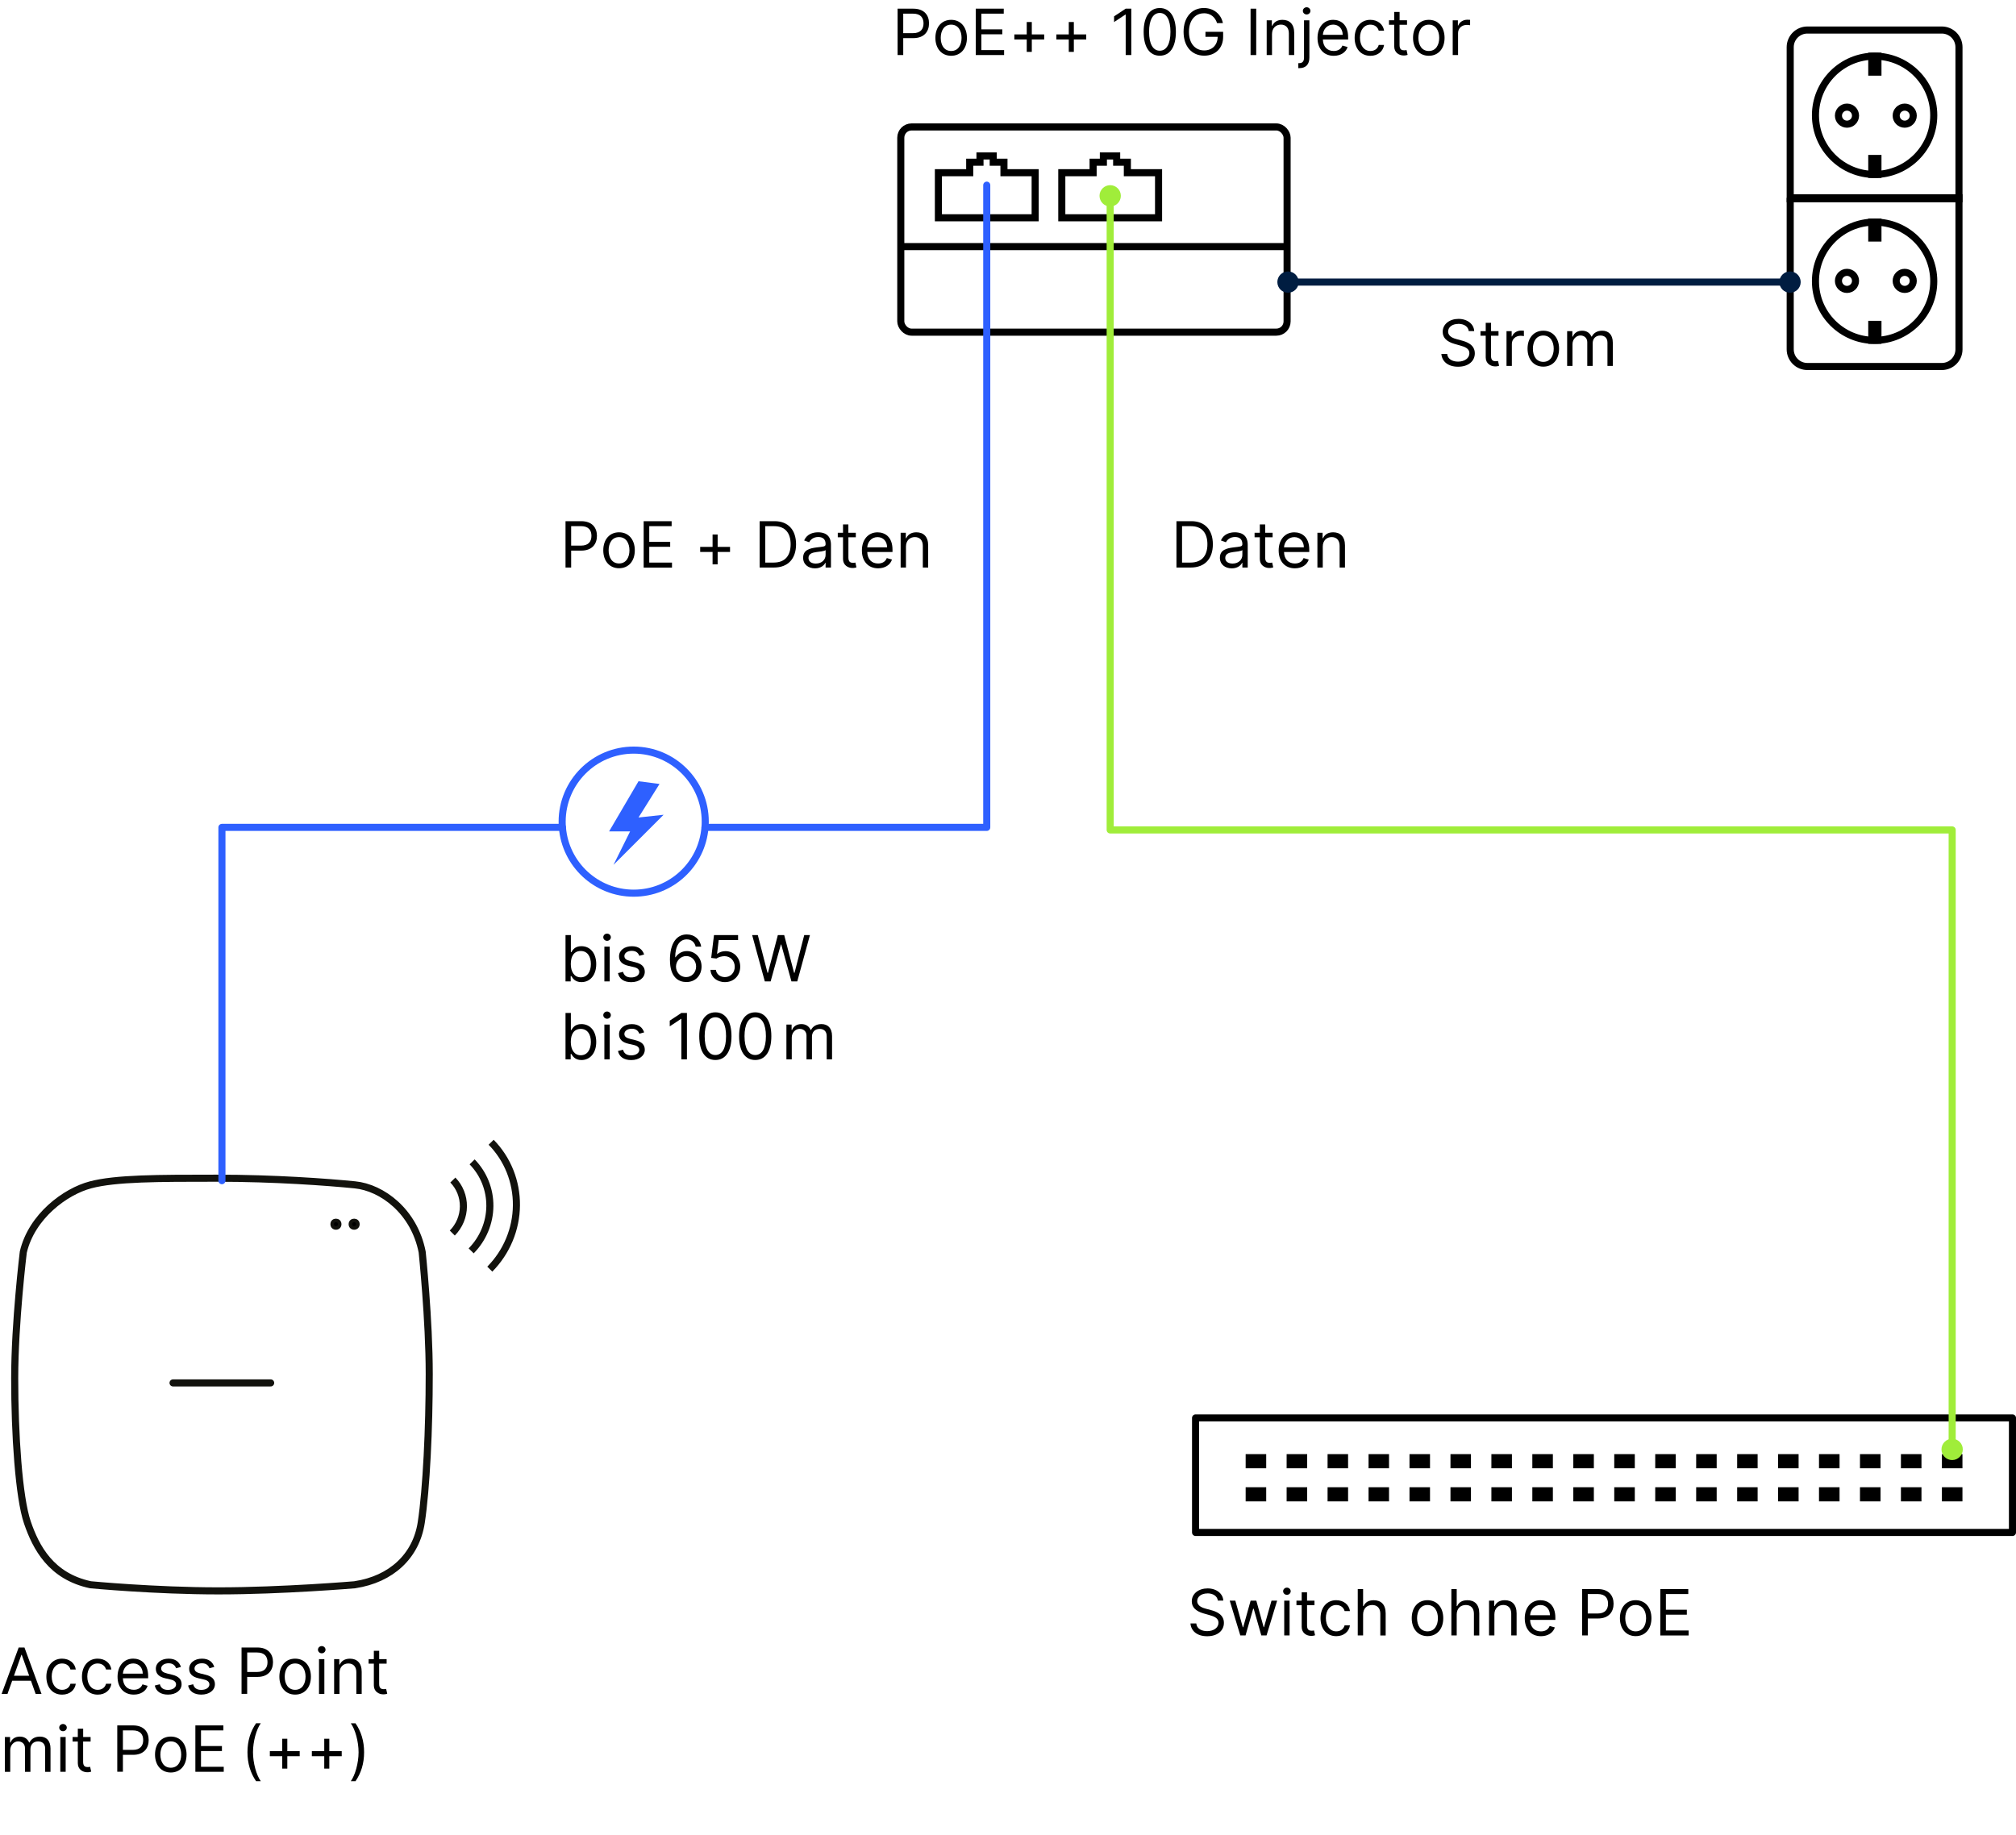 <?xml version="1.0" encoding="UTF-8"?>
<svg xmlns="http://www.w3.org/2000/svg" width="569.2" height="518.29" viewBox="0 0 569.2 518.29">
  <defs>
    <style>
      .f, .g, .h, .i, .j, .k, .l, .m, .n, .o, .p {
        fill: none;
      }

      .q {
        fill: #a0ed3a;
      }

      .g {
        stroke: #001d41;
      }

      .g, .h, .i, .j, .k, .l, .m, .n, .p {
        stroke-width: 2px;
      }

      .g, .i, .j, .k, .l, .n, .o {
        stroke-linejoin: round;
      }

      .g, .i, .k, .l, .n {
        stroke-linecap: round;
      }

      .r, .h, .k {
        stroke: #12120d;
      }

      .r, .h, .m, .p {
        stroke-miterlimit: 10;
      }

      .i, .j, .m, .o {
        stroke: #000;
      }

      .s {
        fill: #2e60ff;
      }

      .l {
        stroke: #2e60ff;
      }

      .t {
        fill: #001d41;
      }

      .n {
        stroke: #a0ed3a;
      }

      .o {
        stroke-linecap: square;
        stroke-width: 4px;
      }

      .p {
        stroke: #2e60ff;
      }
    </style>
  </defs>
  <g id="a" data-name="Icons">
    <g id="b" data-name="Switches-5">
      <rect class="i" x="337.56" y="400.42" width="230.64" height="32.34"></rect>
      <g>
        <line class="o" x1="355.5" y1="412.64" x2="353.7" y2="412.64"></line>
        <line class="o" x1="355.5" y1="421.99" x2="353.7" y2="421.99"></line>
        <line class="o" x1="367.07" y1="412.64" x2="365.27" y2="412.64"></line>
        <line class="o" x1="367.07" y1="421.99" x2="365.27" y2="421.99"></line>
        <line class="o" x1="378.62" y1="412.64" x2="376.83" y2="412.64"></line>
        <line class="o" x1="378.62" y1="421.99" x2="376.83" y2="421.99"></line>
        <line class="o" x1="390.18" y1="412.64" x2="388.4" y2="412.64"></line>
        <line class="o" x1="390.18" y1="421.99" x2="388.4" y2="421.99"></line>
        <line class="o" x1="401.75" y1="412.64" x2="399.96" y2="412.64"></line>
        <line class="o" x1="401.75" y1="421.99" x2="399.96" y2="421.99"></line>
        <line class="o" x1="413.31" y1="412.64" x2="411.53" y2="412.64"></line>
        <line class="o" x1="413.31" y1="421.99" x2="411.53" y2="421.99"></line>
        <line class="o" x1="424.88" y1="412.64" x2="423.08" y2="412.64"></line>
        <line class="o" x1="424.88" y1="421.99" x2="423.08" y2="421.99"></line>
        <line class="o" x1="436.44" y1="412.64" x2="434.64" y2="412.64"></line>
        <line class="o" x1="436.44" y1="421.99" x2="434.64" y2="421.99"></line>
        <line class="o" x1="448.01" y1="412.64" x2="446.21" y2="412.64"></line>
        <line class="o" x1="448.01" y1="421.99" x2="446.21" y2="421.99"></line>
        <line class="o" x1="459.57" y1="412.64" x2="457.77" y2="412.64"></line>
        <line class="o" x1="459.57" y1="421.99" x2="457.77" y2="421.99"></line>
        <line class="o" x1="471.12" y1="412.64" x2="469.34" y2="412.64"></line>
        <line class="o" x1="471.12" y1="421.99" x2="469.34" y2="421.99"></line>
        <line class="o" x1="482.69" y1="412.64" x2="480.9" y2="412.64"></line>
        <line class="o" x1="482.69" y1="421.99" x2="480.9" y2="421.99"></line>
        <line class="o" x1="494.25" y1="412.64" x2="492.47" y2="412.64"></line>
        <line class="o" x1="494.25" y1="421.99" x2="492.47" y2="421.99"></line>
        <line class="o" x1="505.82" y1="412.64" x2="504.03" y2="412.64"></line>
        <line class="o" x1="505.82" y1="421.99" x2="504.03" y2="421.99"></line>
        <line class="o" x1="517.38" y1="412.64" x2="515.58" y2="412.64"></line>
        <line class="o" x1="517.38" y1="421.99" x2="515.58" y2="421.99"></line>
        <line class="o" x1="528.95" y1="412.64" x2="527.15" y2="412.64"></line>
        <line class="o" x1="528.95" y1="421.99" x2="527.15" y2="421.99"></line>
        <line class="o" x1="540.51" y1="412.64" x2="538.71" y2="412.64"></line>
        <line class="o" x1="540.51" y1="421.99" x2="538.71" y2="421.99"></line>
        <line class="o" x1="552.08" y1="412.64" x2="550.28" y2="412.64"></line>
        <line class="o" x1="552.08" y1="421.99" x2="550.28" y2="421.99"></line>
      </g>
    </g>
    <g>
      <path class="k" d="M100.22,447.53s-20.47,1.73-38.54,1.73-36.12-1.73-36.12-1.73c-11.13-2.37-15.39-10.48-17.82-17.57-2.43-7.09-3.59-24.92-3.59-40.72s2.43-35.66,2.43-35.66c2.38-10.13,11.88-17.11,18.98-18.98,7.1-1.88,19.01-1.88,35.54-1.88s31.51,1.12,39.12,1.88c7.61.75,16.72,7.44,18.98,18.98,0,0,1.99,19.04,1.99,34.44s-.8,32.41-2.25,41.93-8.49,16.01-18.72,17.57Z"></path>
      <g>
        <path class="h" d="M138.29,358.4c4.76-4.82,7.46-11.29,7.52-18.01.06-6.69-2.5-13.09-7.14-17.82"></path>
        <path class="h" d="M133.03,353.24c3.34-3.38,5.23-7.92,5.28-12.63.04-4.69-1.76-9.18-5.01-12.5"></path>
        <path class="h" d="M127.7,348.21c1.99-2.01,3.12-4.72,3.14-7.52s-1.05-5.47-2.98-7.45"></path>
      </g>
      <line class="k" x1="48.86" y1="390.53" x2="76.42" y2="390.53"></line>
      <circle class="r" cx="94.85" cy="345.71" r="1.06"></circle>
      <circle class="r" cx="99.99" cy="345.71" r="1.06"></circle>
    </g>
    <g>
      <rect class="m" x="528.48" y="15.87" width="1.74" height="4.5"></rect>
      <rect class="m" x="528.48" y="44.75" width="1.74" height="4.5"></rect>
      <rect class="m" x="528.48" y="91.6" width="1.74" height="4.5"></rect>
      <rect class="m" x="528.48" y="62.72" width="1.74" height="4.5"></rect>
      <path class="m" d="M510.3,8.48h37.95c2.68,0,4.85,2.17,4.85,4.85v42.8h-47.65V13.33c0-2.68,2.17-4.85,4.85-4.85Z"></path>
      <circle class="m" cx="521.48" cy="32.66" r="2.41"></circle>
      <circle class="m" cx="537.78" cy="32.66" r="2.41"></circle>
      <circle class="m" cx="529.28" cy="32.56" r="16.7"></circle>
      <path class="m" d="M505.45,55.85h47.65v42.8c0,2.68-2.17,4.85-4.85,4.85h-37.95c-2.68,0-4.85-2.17-4.85-4.85v-42.8h0Z"></path>
      <circle class="m" cx="521.48" cy="79.32" r="2.41"></circle>
      <circle class="m" cx="537.78" cy="79.32" r="2.41"></circle>
      <circle class="m" cx="529.28" cy="79.42" r="16.7"></circle>
    </g>
    <g>
      <rect class="j" x="254.33" y="35.85" width="109.07" height="57.95" rx="3.04" ry="3.04"></rect>
      <line class="j" x1="254.33" y1="69.64" x2="363.39" y2="69.64"></line>
      <polygon class="m" points="280.43 44.04 276.69 44.04 276.69 45.81 273.79 45.81 273.79 48.77 264.95 48.77 264.95 61.5 292.27 61.5 292.27 48.77 283.46 48.77 283.46 45.81 280.43 45.81 280.43 44.04"></polygon>
      <polygon class="m" points="315.28 44.04 311.53 44.04 311.53 45.81 308.63 45.81 308.63 48.77 299.79 48.77 299.79 61.5 327.11 61.5 327.11 48.77 318.3 48.77 318.3 45.81 315.28 45.81 315.28 44.04"></polygon>
    </g>
    <g id="c" data-name="ad">
      <path class="s" d="M173.2,244.26l4.7-9.47h-5.93l8.31-14.17,5.93.77-5.93,9.47,7.08-.77-14.17,14.17Z"></path>
    </g>
  </g>
  <g id="d" data-name="Linien">
    <g>
      <polyline class="n" points="551.18 409.46 551.18 234.37 313.45 234.37 313.45 55.15"></polyline>
      <path class="q" d="M554.18,409.31c0,1.66-1.35,3.01-3.01,3.01s-3.01-1.35-3.01-3.01,1.35-3.01,3.01-3.01,3.01,1.35,3.01,3.01Z"></path>
      <path class="q" d="M316.46,55.3c0-1.66-1.35-3.01-3.01-3.01s-3.01,1.35-3.01,3.01,1.35,3.01,3.01,3.01,3.01-1.35,3.01-3.01Z"></path>
    </g>
    <g>
      <line class="g" x1="505.55" y1="79.66" x2="363.51" y2="79.66"></line>
      <circle class="t" cx="505.4" cy="79.66" r="3.01"></circle>
      <circle class="t" cx="363.66" cy="79.66" r="3.01"></circle>
    </g>
    <g>
      <path class="p" d="M199.05,233.65c-.82,10.4-9.52,18.58-20.13,18.58s-19.31-8.18-20.13-18.58c-.05-.53-.07-1.07-.07-1.62,0-11.15,9.05-20.2,20.2-20.2s20.2,9.05,20.2,20.2c0,.55-.02,1.09-.07,1.62Z"></path>
      <polyline class="l" points="199.05 233.65 278.6 233.65 278.6 52.29"></polyline>
      <polyline class="l" points="158.79 233.65 62.66 233.65 62.66 333.42"></polyline>
    </g>
  </g>
  <g id="e" data-name="Text DE">
    <g>
      <rect class="f" x="251.85" y="2.46" width="207.77" height="53.03"></rect>
      <path d="M253.43,2.45h4.42c3.08,0,4.45,1.83,4.45,4.14s-1.37,4.17-4.42,4.17h-2.86v4.78h-1.59V2.45ZM257.83,9.36c2.1,0,2.92-1.19,2.92-2.76s-.81-2.74-2.94-2.74h-2.79v5.5h2.81Z"></path>
      <path d="M264.1,10.69c0-3.07,1.79-5.09,4.45-5.09s4.45,2.02,4.45,5.09-1.79,5.06-4.45,5.06-4.45-2.02-4.45-5.06ZM271.49,10.69c0-1.97-.92-3.73-2.94-3.73s-2.94,1.76-2.94,3.73.92,3.71,2.94,3.71,2.94-1.74,2.94-3.71Z"></path>
      <path d="M275.5,2.45h7.9v1.41h-6.32v4.42h5.91v1.41h-5.91v4.45h6.42v1.41h-8V2.45Z"></path>
      <path d="M289.89,11.15h-3.5v-1.43h3.5v-3.5h1.43v3.5h3.5v1.43h-3.5v3.5h-1.43v-3.5Z"></path>
      <path d="M301.76,11.15h-3.5v-1.43h3.5v-3.5h1.43v3.5h3.5v1.43h-3.5v3.5h-1.43v-3.5Z"></path>
      <path d="M319.42,15.55h-1.59V4.11h-.08l-3.2,2.12v-1.61l3.27-2.17h1.59v13.09Z"></path>
      <path d="M322.9,9c0-4.25,1.69-6.73,4.55-6.73s4.55,2.48,4.55,6.73-1.66,6.73-4.55,6.73-4.55-2.45-4.55-6.73ZM330.47,9c0-3.4-1.12-5.34-3.02-5.34s-3.02,1.94-3.02,5.34,1.11,5.32,3.02,5.32,3.02-1.91,3.02-5.32Z"></path>
      <path d="M339.88,3.76c-2.33,0-4.19,1.84-4.19,5.24s1.87,5.24,4.3,5.24c2.22,0,3.77-1.48,3.81-3.84h-3.45v-1.41h4.99v1.41c0,3.24-2.22,5.32-5.34,5.32-3.48,0-5.83-2.58-5.83-6.73s2.37-6.73,5.73-6.73c2.76,0,4.88,1.74,5.37,4.27h-1.64c-.56-1.72-1.84-2.79-3.73-2.79Z"></path>
      <path d="M354.68,15.55h-1.59V2.45h1.59v13.09Z"></path>
      <path d="M359.15,15.55h-1.51V5.73h1.46v1.53h.13c.46-1,1.38-1.66,2.86-1.66,1.99,0,3.32,1.2,3.32,3.71v6.24h-1.51v-6.14c0-1.54-.85-2.46-2.25-2.46s-2.51.97-2.51,2.69v5.91Z"></path>
      <path d="M369.69,5.73v10.54c0,1.82-.92,2.97-2.81,2.97h-.31v-1.41h.28c.92,0,1.33-.56,1.33-1.56V5.73h1.51ZM367.85,3.07c0-.56.49-1.02,1.07-1.02s1.07.46,1.07,1.02-.49,1.02-1.07,1.02-1.07-.46-1.07-1.02Z"></path>
      <path d="M371.99,10.71c0-3.02,1.76-5.11,4.42-5.11,2.04,0,4.22,1.25,4.22,4.91v.64h-7.13c.07,2.1,1.29,3.25,3.06,3.25,1.18,0,2.07-.51,2.46-1.53l1.46.41c-.46,1.48-1.92,2.48-3.91,2.48-2.84,0-4.58-2.02-4.58-5.04ZM379.1,9.84c0-1.66-1.05-2.89-2.69-2.89-1.73,0-2.81,1.36-2.91,2.89h5.59Z"></path>
      <path d="M382.47,10.69c0-2.99,1.76-5.09,4.42-5.09,2.07,0,3.63,1.23,3.89,3.07h-1.51c-.23-.9-1.02-1.71-2.35-1.71-1.76,0-2.94,1.46-2.94,3.68s1.15,3.76,2.94,3.76c1.18,0,2.07-.64,2.35-1.71h1.51c-.26,1.74-1.69,3.07-3.86,3.07-2.76,0-4.45-2.12-4.45-5.06Z"></path>
      <path d="M397.25,7h-2.1v5.73c0,1.28.64,1.48,1.3,1.48.33,0,.54-.05.67-.08l.31,1.36c-.2.08-.56.18-1.12.18-1.28,0-2.66-.82-2.66-2.53v-6.14h-1.48v-1.28h1.48v-2.35h1.51v2.35h2.1v1.28Z"></path>
      <path d="M398.96,10.69c0-3.07,1.79-5.09,4.45-5.09s4.45,2.02,4.45,5.09-1.79,5.06-4.45,5.06-4.45-2.02-4.45-5.06ZM406.35,10.69c0-1.97-.92-3.73-2.94-3.73s-2.94,1.76-2.94,3.73.92,3.71,2.94,3.71,2.94-1.74,2.94-3.71Z"></path>
      <path d="M410.16,5.73h1.46v1.48h.1c.36-.97,1.38-1.64,2.56-1.64.22,0,.62.01.79.03v1.53c-.1-.03-.52-.1-.92-.1-1.43,0-2.48.97-2.48,2.3v6.21h-1.51V5.73Z"></path>
    </g>
    <g>
      <rect class="f" x="405.95" y="90.25" width="113.65" height="36.27"></rect>
      <path d="M411.75,91.47c-1.74,0-2.89.92-2.89,2.17,0,1.41,1.56,1.92,2.53,2.17l1.33.36c1.36.36,3.68,1.15,3.68,3.61,0,2.12-1.71,3.78-4.73,3.78-2.81,0-4.55-1.46-4.71-3.61h1.64c.13,1.48,1.51,2.17,3.07,2.17,1.82,0,3.2-.95,3.2-2.38,0-1.3-1.23-1.79-2.61-2.17l-1.61-.46c-2.05-.59-3.32-1.64-3.32-3.4,0-2.2,1.97-3.66,4.47-3.66s4.35,1.48,4.42,3.45h-1.53c-.15-1.29-1.36-2.05-2.94-2.05Z"></path>
      <path d="M423.08,94.8h-2.1v5.73c0,1.28.64,1.48,1.3,1.48.33,0,.54-.05.67-.08l.31,1.36c-.2.08-.56.18-1.12.18-1.28,0-2.66-.82-2.66-2.53v-6.14h-1.48v-1.28h1.48v-2.35h1.51v2.35h2.1v1.28Z"></path>
      <path d="M425.35,93.52h1.46v1.48h.1c.36-.97,1.38-1.64,2.56-1.64.22,0,.62.01.79.03v1.53c-.1-.03-.52-.1-.92-.1-1.43,0-2.48.97-2.48,2.3v6.21h-1.51v-9.82Z"></path>
      <path d="M431.29,98.48c0-3.07,1.79-5.09,4.45-5.09s4.45,2.02,4.45,5.09-1.79,5.06-4.45,5.06-4.45-2.02-4.45-5.06ZM438.68,98.48c0-1.97-.92-3.73-2.94-3.73s-2.94,1.76-2.94,3.73.92,3.71,2.94,3.71,2.94-1.74,2.94-3.71Z"></path>
      <path d="M442.48,93.52h1.46v1.53h.13c.41-1.05,1.36-1.66,2.63-1.66s2.15.61,2.63,1.66h.1c.5-1.02,1.53-1.66,2.94-1.66,1.75,0,2.99,1.07,2.99,3.38v6.57h-1.51v-6.57c0-1.45-.92-2.02-2-2.02-1.38,0-2.17.93-2.17,2.2v6.39h-1.53v-6.73c0-1.12-.8-1.87-1.94-1.87s-2.23,1.02-2.23,2.46v6.14h-1.51v-9.82Z"></path>
    </g>
    <g>
      <rect class="f" x="330.57" y="147.18" width="113.65" height="36.27"></rect>
      <path d="M332.16,160.27v-13.09h4.22c3.81,0,6.06,2.46,6.06,6.52s-2.25,6.57-6.24,6.57h-4.04ZM336.09,158.87c3.25,0,4.81-1.97,4.81-5.17s-1.56-5.11-4.63-5.11h-2.53v10.28h2.35Z"></path>
      <path d="M344.43,157.48c0-2.25,1.99-2.65,3.81-2.89,1.79-.23,2.53-.17,2.53-.9v-.05c0-1.26-.68-1.99-2.07-1.99s-2.23.77-2.56,1.48l-1.43-.51c.77-1.79,2.46-2.3,3.94-2.3,1.25,0,3.63.36,3.63,3.48v6.47h-1.51v-1.33h-.08c-.31.64-1.2,1.56-2.92,1.56-1.87,0-3.35-1.1-3.35-3.02ZM350.77,156.72v-1.38c-.26.31-1.97.49-2.61.56-1.18.15-2.22.51-2.22,1.66,0,1.05.87,1.59,2.07,1.59,1.79,0,2.76-1.2,2.76-2.43Z"></path>
      <path d="M359.31,151.73h-2.1v5.73c0,1.28.64,1.48,1.3,1.48.33,0,.54-.05.67-.08l.31,1.36c-.21.08-.56.18-1.13.18-1.28,0-2.66-.82-2.66-2.53v-6.14h-1.48v-1.28h1.48v-2.35h1.51v2.35h2.1v1.28Z"></path>
      <path d="M361.02,155.44c0-3.02,1.77-5.11,4.42-5.11,2.05,0,4.22,1.25,4.22,4.91v.64h-7.13c.07,2.1,1.29,3.25,3.06,3.25,1.18,0,2.07-.51,2.46-1.53l1.46.41c-.46,1.48-1.92,2.48-3.91,2.48-2.84,0-4.58-2.02-4.58-5.04ZM368.13,154.57c0-1.66-1.05-2.89-2.69-2.89-1.73,0-2.81,1.36-2.91,2.89h5.59Z"></path>
      <path d="M373.47,160.27h-1.51v-9.82h1.46v1.53h.13c.46-1,1.38-1.66,2.86-1.66,1.99,0,3.33,1.2,3.33,3.71v6.24h-1.51v-6.14c0-1.54-.85-2.46-2.25-2.46s-2.51.97-2.51,2.69v5.91Z"></path>
    </g>
    <g>
      <rect class="f" x="158.08" y="147.18" width="113.65" height="36.27"></rect>
      <path d="M159.67,147.18h4.42c3.08,0,4.45,1.83,4.45,4.14s-1.37,4.17-4.42,4.17h-2.86v4.78h-1.59v-13.09ZM164.07,154.08c2.1,0,2.92-1.19,2.92-2.76s-.81-2.74-2.94-2.74h-2.79v5.5h2.81Z"></path>
      <path d="M170.33,155.41c0-3.07,1.79-5.09,4.45-5.09s4.45,2.02,4.45,5.09-1.79,5.06-4.45,5.06-4.45-2.02-4.45-5.06ZM177.72,155.41c0-1.97-.92-3.73-2.94-3.73s-2.94,1.76-2.94,3.73.92,3.71,2.94,3.71,2.94-1.74,2.94-3.71Z"></path>
      <path d="M181.73,147.18h7.9v1.41h-6.32v4.42h5.91v1.41h-5.91v4.45h6.42v1.41h-8v-13.09Z"></path>
      <path d="M201.19,155.87h-3.5v-1.43h3.5v-3.5h1.43v3.5h3.5v1.43h-3.5v3.5h-1.43v-3.5Z"></path>
      <path d="M214.48,160.27v-13.09h4.22c3.81,0,6.06,2.46,6.06,6.52s-2.25,6.57-6.24,6.57h-4.04ZM218.42,158.87c3.25,0,4.81-1.97,4.81-5.17s-1.56-5.11-4.63-5.11h-2.53v10.28h2.35Z"></path>
      <path d="M226.76,157.48c0-2.25,1.99-2.65,3.81-2.89,1.79-.23,2.53-.17,2.53-.9v-.05c0-1.26-.68-1.99-2.07-1.99s-2.22.77-2.56,1.48l-1.43-.51c.77-1.79,2.46-2.3,3.94-2.3,1.25,0,3.63.36,3.63,3.48v6.47h-1.51v-1.33h-.08c-.31.64-1.2,1.56-2.92,1.56-1.87,0-3.35-1.1-3.35-3.02ZM233.1,156.72v-1.38c-.26.31-1.97.49-2.61.56-1.18.15-2.22.51-2.22,1.66,0,1.05.87,1.59,2.07,1.59,1.79,0,2.76-1.2,2.76-2.43Z"></path>
      <path d="M241.64,151.73h-2.1v5.73c0,1.28.64,1.48,1.3,1.48.33,0,.54-.05.66-.08l.31,1.36c-.21.08-.56.18-1.13.18-1.28,0-2.66-.82-2.66-2.53v-6.14h-1.48v-1.28h1.48v-2.35h1.51v2.35h2.1v1.28Z"></path>
      <path d="M243.35,155.44c0-3.02,1.76-5.11,4.42-5.11,2.05,0,4.22,1.25,4.22,4.91v.64h-7.13c.07,2.1,1.29,3.25,3.06,3.25,1.18,0,2.07-.51,2.46-1.53l1.46.41c-.46,1.48-1.92,2.48-3.91,2.48-2.84,0-4.58-2.02-4.58-5.04ZM250.46,154.57c0-1.66-1.05-2.89-2.69-2.89-1.73,0-2.81,1.36-2.91,2.89h5.59Z"></path>
      <path d="M255.8,160.27h-1.51v-9.82h1.46v1.53h.13c.46-1,1.38-1.66,2.86-1.66,1.99,0,3.32,1.2,3.32,3.71v6.24h-1.51v-6.14c0-1.54-.85-2.46-2.25-2.46s-2.51.97-2.51,2.69v5.91Z"></path>
    </g>
    <g>
      <rect class="f" x="158.08" y="264.06" width="113.65" height="36.27"></rect>
      <path d="M159.67,264.06h1.51v4.83h.13c.33-.51.92-1.69,2.84-1.69,2.48,0,4.19,1.97,4.19,5.06s-1.71,5.09-4.17,5.09c-1.89,0-2.53-1.18-2.86-1.71h-.18v1.51h-1.46v-13.09ZM163.97,276c1.89,0,2.86-1.66,2.86-3.76s-.95-3.68-2.86-3.68-2.81,1.48-2.81,3.68,1,3.76,2.81,3.76Z"></path>
      <path d="M170.33,264.67c0-.56.49-1.02,1.07-1.02s1.07.46,1.07,1.02-.49,1.02-1.07,1.02-1.07-.46-1.07-1.02ZM170.64,267.33h1.51v9.82h-1.51v-9.82Z"></path>
      <path d="M180.51,269.92c-.26-.68-.8-1.41-2.12-1.41-1.2,0-2.1.61-2.1,1.46,0,.75.52,1.14,1.69,1.43l1.46.36c1.75.43,2.61,1.29,2.61,2.66,0,1.69-1.55,2.94-3.84,2.94-2.01,0-3.38-.89-3.73-2.56l1.43-.36c.27,1.06,1.04,1.59,2.28,1.59,1.41,0,2.3-.69,2.3-1.53,0-.68-.47-1.15-1.46-1.38l-1.64-.38c-1.8-.42-2.61-1.33-2.61-2.69,0-1.66,1.54-2.84,3.61-2.84,1.94,0,3,.93,3.48,2.33l-1.36.38Z"></path>
      <path d="M189.15,271.12c0-4.63,1.81-7.24,4.76-7.24,2.2,0,3.75,1.42,4.07,3.45h-1.56c-.29-1.18-1.12-2.05-2.51-2.05-2.03,0-3.27,1.85-3.27,5.04h.1c.72-1.08,1.87-1.74,3.22-1.74,2.24,0,4.12,1.82,4.12,4.35s-1.73,4.43-4.37,4.4c-2.15-.03-4.55-1.38-4.55-6.21ZM196.54,272.93c0-1.62-1.18-2.94-2.79-2.94s-2.88,1.4-2.89,2.97c0,1.57,1.2,2.97,2.84,2.97s2.84-1.33,2.84-2.99Z"></path>
      <path d="M200.6,273.88h1.53c.12,1.18,1.19,2.05,2.53,2.05,1.61,0,2.79-1.23,2.79-2.92s-1.22-2.98-2.89-2.99c-.8,0-1.73.27-2.28.67l-1.48-.18.79-6.44h6.8v1.41h-5.47l-.46,3.86h.08c.54-.43,1.39-.74,2.28-.74,2.4,0,4.17,1.86,4.17,4.4s-1.83,4.35-4.32,4.35c-2.25,0-3.97-1.46-4.07-3.45Z"></path>
      <path d="M212.35,264.06h1.61l2.74,10.66h.13l2.79-10.66h1.79l2.79,10.66h.13l2.74-10.66h1.61l-3.58,13.09h-1.64l-2.89-10.43h-.1l-2.89,10.43h-1.64l-3.58-13.09Z"></path>
      <path d="M159.67,286.06h1.51v4.83h.13c.33-.51.92-1.69,2.84-1.69,2.48,0,4.19,1.97,4.19,5.06s-1.71,5.09-4.17,5.09c-1.89,0-2.53-1.18-2.86-1.71h-.18v1.51h-1.46v-13.09ZM163.97,298c1.89,0,2.86-1.66,2.86-3.76s-.95-3.68-2.86-3.68-2.81,1.48-2.81,3.68,1,3.76,2.81,3.76Z"></path>
      <path d="M170.33,286.67c0-.56.49-1.02,1.07-1.02s1.07.46,1.07,1.02-.49,1.02-1.07,1.02-1.07-.46-1.07-1.02ZM170.64,289.33h1.51v9.82h-1.51v-9.82Z"></path>
      <path d="M180.51,291.92c-.26-.68-.8-1.41-2.12-1.41-1.2,0-2.1.61-2.1,1.46,0,.75.52,1.14,1.69,1.43l1.46.36c1.75.43,2.61,1.29,2.61,2.66,0,1.69-1.55,2.94-3.84,2.94-2.01,0-3.38-.89-3.73-2.56l1.43-.36c.27,1.06,1.04,1.59,2.28,1.59,1.41,0,2.3-.69,2.3-1.53,0-.68-.47-1.15-1.46-1.38l-1.64-.38c-1.8-.42-2.61-1.33-2.61-2.69,0-1.66,1.54-2.84,3.61-2.84,1.94,0,3,.93,3.48,2.33l-1.36.38Z"></path>
      <path d="M193.96,299.15h-1.58v-11.43h-.08l-3.2,2.12v-1.61l3.27-2.17h1.58v13.09Z"></path>
      <path d="M197.43,292.61c0-4.25,1.69-6.73,4.55-6.73s4.55,2.48,4.55,6.73-1.66,6.73-4.55,6.73-4.55-2.45-4.55-6.73ZM205,292.61c0-3.4-1.12-5.34-3.02-5.34s-3.02,1.94-3.02,5.34,1.11,5.32,3.02,5.32,3.02-1.91,3.02-5.32Z"></path>
      <path d="M208.68,292.61c0-4.25,1.69-6.73,4.55-6.73s4.55,2.48,4.55,6.73-1.66,6.73-4.55,6.73-4.55-2.45-4.55-6.73ZM216.25,292.61c0-3.4-1.13-5.34-3.02-5.34s-3.02,1.94-3.02,5.34,1.11,5.32,3.02,5.32,3.02-1.91,3.02-5.32Z"></path>
      <path d="M222.04,289.33h1.46v1.53h.13c.41-1.05,1.36-1.66,2.63-1.66s2.15.61,2.63,1.66h.1c.5-1.02,1.53-1.66,2.94-1.66,1.75,0,2.99,1.07,2.99,3.38v6.57h-1.51v-6.57c0-1.45-.92-2.02-1.99-2.02-1.38,0-2.17.93-2.17,2.2v6.39h-1.54v-6.73c0-1.12-.8-1.87-1.94-1.87s-2.22,1.02-2.22,2.46v6.14h-1.51v-9.82Z"></path>
    </g>
    <g>
      <rect class="f" x="0" y="465.26" width="135.67" height="53.03"></rect>
      <path d="M.46,478.35l4.81-13.09h1.64l4.81,13.09h-1.66l-1.32-3.71H3.44l-1.32,3.71H.46ZM8.24,473.23l-2.1-5.91h-.1l-2.1,5.91h4.3Z"></path>
      <path d="M13.09,473.49c0-2.99,1.76-5.09,4.42-5.09,2.07,0,3.63,1.23,3.89,3.07h-1.51c-.23-.9-1.02-1.71-2.35-1.71-1.76,0-2.94,1.46-2.94,3.68s1.15,3.76,2.94,3.76c1.18,0,2.07-.64,2.35-1.71h1.51c-.26,1.74-1.69,3.07-3.86,3.07-2.76,0-4.45-2.12-4.45-5.06Z"></path>
      <path d="M23.14,473.49c0-2.99,1.76-5.09,4.42-5.09,2.07,0,3.63,1.23,3.89,3.07h-1.51c-.23-.9-1.02-1.71-2.35-1.71-1.76,0-2.94,1.46-2.94,3.68s1.15,3.76,2.94,3.76c1.18,0,2.07-.64,2.35-1.71h1.51c-.25,1.74-1.69,3.07-3.86,3.07-2.76,0-4.45-2.12-4.45-5.06Z"></path>
      <path d="M33.19,473.51c0-3.02,1.76-5.12,4.42-5.12,2.04,0,4.22,1.25,4.22,4.91v.64h-7.13c.07,2.1,1.29,3.25,3.06,3.25,1.18,0,2.07-.51,2.46-1.53l1.46.41c-.46,1.48-1.92,2.48-3.91,2.48-2.84,0-4.58-2.02-4.58-5.04ZM40.3,472.64c0-1.66-1.05-2.89-2.69-2.89-1.73,0-2.81,1.36-2.91,2.89h5.59Z"></path>
      <path d="M49.73,471.11c-.26-.68-.81-1.41-2.12-1.41-1.2,0-2.1.61-2.1,1.46,0,.75.53,1.14,1.69,1.43l1.46.36c1.75.43,2.61,1.29,2.61,2.66,0,1.69-1.55,2.94-3.84,2.94-2.01,0-3.38-.89-3.73-2.56l1.43-.36c.27,1.06,1.04,1.59,2.28,1.59,1.41,0,2.3-.69,2.3-1.53,0-.68-.47-1.15-1.46-1.38l-1.64-.38c-1.8-.42-2.61-1.33-2.61-2.69,0-1.66,1.53-2.84,3.61-2.84,1.94,0,3,.93,3.48,2.33l-1.36.38Z"></path>
      <path d="M59.14,471.11c-.26-.68-.8-1.41-2.12-1.41-1.2,0-2.1.61-2.1,1.46,0,.75.52,1.14,1.69,1.43l1.46.36c1.75.43,2.61,1.29,2.61,2.66,0,1.69-1.55,2.94-3.84,2.94-2.01,0-3.38-.89-3.73-2.56l1.43-.36c.27,1.06,1.04,1.59,2.28,1.59,1.41,0,2.3-.69,2.3-1.53,0-.68-.47-1.15-1.46-1.38l-1.64-.38c-1.8-.42-2.61-1.33-2.61-2.69,0-1.66,1.54-2.84,3.61-2.84,1.94,0,3.01.93,3.48,2.33l-1.36.38Z"></path>
      <path d="M68.21,465.25h4.42c3.08,0,4.45,1.83,4.45,4.14s-1.38,4.17-4.42,4.17h-2.87v4.78h-1.59v-13.09ZM72.61,472.16c2.1,0,2.92-1.19,2.92-2.76s-.81-2.74-2.94-2.74h-2.79v5.5h2.81Z"></path>
      <path d="M78.88,473.49c0-3.07,1.79-5.09,4.45-5.09s4.45,2.02,4.45,5.09-1.79,5.06-4.45,5.06-4.45-2.02-4.45-5.06ZM86.27,473.49c0-1.97-.92-3.73-2.94-3.73s-2.94,1.76-2.94,3.73.92,3.71,2.94,3.71,2.94-1.74,2.94-3.71Z"></path>
      <path d="M89.77,465.87c0-.56.49-1.02,1.07-1.02s1.07.46,1.07,1.02-.49,1.02-1.07,1.02-1.07-.46-1.07-1.02ZM90.07,468.53h1.51v9.82h-1.51v-9.82Z"></path>
      <path d="M95.85,478.35h-1.51v-9.82h1.46v1.54h.13c.46-1,1.38-1.66,2.87-1.66,1.99,0,3.32,1.2,3.32,3.71v6.24h-1.51v-6.14c0-1.54-.85-2.46-2.25-2.46s-2.51.97-2.51,2.69v5.91Z"></path>
      <path d="M109.15,469.81h-2.1v5.73c0,1.28.64,1.48,1.3,1.48.33,0,.54-.05.67-.08l.31,1.36c-.21.08-.56.18-1.12.18-1.28,0-2.66-.82-2.66-2.53v-6.14h-1.48v-1.28h1.48v-2.35h1.51v2.35h2.1v1.28Z"></path>
      <path d="M1.38,490.53h1.46v1.54h.13c.41-1.05,1.36-1.66,2.63-1.66s2.15.61,2.63,1.66h.1c.5-1.02,1.53-1.66,2.94-1.66,1.75,0,2.99,1.07,2.99,3.38v6.57h-1.51v-6.57c0-1.45-.92-2.02-1.99-2.02-1.38,0-2.17.93-2.17,2.2v6.39h-1.54v-6.73c0-1.12-.8-1.87-1.94-1.87s-2.22,1.02-2.22,2.46v6.14h-1.51v-9.82Z"></path>
      <path d="M16.72,487.87c0-.56.49-1.02,1.07-1.02s1.07.46,1.07,1.02-.49,1.02-1.07,1.02-1.07-.46-1.07-1.02ZM17.03,490.53h1.51v9.82h-1.51v-9.82Z"></path>
      <path d="M25.57,491.81h-2.1v5.73c0,1.28.64,1.48,1.3,1.48.33,0,.54-.05.67-.08l.31,1.36c-.21.08-.56.18-1.12.18-1.28,0-2.66-.82-2.66-2.53v-6.14h-1.48v-1.28h1.48v-2.35h1.51v2.35h2.1v1.28Z"></path>
      <path d="M33.11,487.25h4.42c3.08,0,4.45,1.83,4.45,4.14s-1.37,4.17-4.42,4.17h-2.86v4.78h-1.59v-13.09ZM37.51,494.16c2.1,0,2.92-1.19,2.92-2.76s-.81-2.74-2.94-2.74h-2.79v5.5h2.81Z"></path>
      <path d="M43.77,495.49c0-3.07,1.79-5.09,4.45-5.09s4.45,2.02,4.45,5.09-1.79,5.06-4.45,5.06-4.45-2.02-4.45-5.06ZM51.16,495.49c0-1.97-.92-3.73-2.94-3.73s-2.94,1.76-2.94,3.73.92,3.71,2.94,3.71,2.94-1.74,2.94-3.71Z"></path>
      <path d="M55.17,487.25h7.9v1.41h-6.32v4.42h5.91v1.41h-5.91v4.45h6.42v1.41h-8.01v-13.09Z"></path>
      <path d="M72.3,486.64h1.33c-1.23,1.69-2.2,5.14-2.2,8.18s.97,6.5,2.2,8.18h-1.33c-1.56-2.28-2.43-4.96-2.43-8.18s.87-5.91,2.43-8.18Z"></path>
      <path d="M79.69,495.95h-3.5v-1.43h3.5v-3.5h1.43v3.5h3.5v1.43h-3.5v3.5h-1.43v-3.5Z"></path>
      <path d="M91.55,495.95h-3.5v-1.43h3.5v-3.5h1.43v3.5h3.5v1.43h-3.5v3.5h-1.43v-3.5Z"></path>
      <path d="M100.37,503.01h-1.33c1.23-1.69,2.2-5.14,2.2-8.18s-.97-6.5-2.2-8.18h1.33c1.56,2.28,2.43,4.96,2.43,8.18s-.87,5.91-2.43,8.18Z"></path>
    </g>
    <g>
      <rect class="f" x="335.11" y="448.75" width="158.25" height="33.01"></rect>
      <path d="M340.91,449.98c-1.74,0-2.89.92-2.89,2.17,0,1.41,1.56,1.92,2.53,2.17l1.33.36c1.36.36,3.68,1.15,3.68,3.61,0,2.12-1.71,3.78-4.73,3.78-2.81,0-4.55-1.46-4.71-3.61h1.64c.13,1.48,1.51,2.17,3.07,2.17,1.82,0,3.2-.95,3.2-2.38,0-1.3-1.23-1.79-2.61-2.17l-1.61-.46c-2.05-.59-3.32-1.64-3.32-3.4,0-2.2,1.97-3.66,4.47-3.66s4.35,1.48,4.42,3.45h-1.53c-.15-1.29-1.36-2.05-2.94-2.05Z"></path>
      <path d="M347.2,452.02h1.58l2.12,7.52h.1l2.1-7.52h1.61l2.07,7.49h.1l2.12-7.49h1.59l-2.99,9.82h-1.48l-2.15-7.54h-.15l-2.15,7.54h-1.48l-2.99-9.82Z"></path>
      <path d="M362.28,449.36c0-.56.49-1.02,1.07-1.02s1.07.46,1.07,1.02-.49,1.02-1.07,1.02-1.07-.46-1.07-1.02ZM362.59,452.02h1.51v9.82h-1.51v-9.82Z"></path>
      <path d="M371.13,453.3h-2.1v5.73c0,1.28.64,1.48,1.3,1.48.33,0,.54-.05.66-.08l.31,1.36c-.2.08-.56.18-1.12.18-1.28,0-2.66-.82-2.66-2.53v-6.14h-1.48v-1.28h1.48v-2.35h1.51v2.35h2.1v1.28Z"></path>
      <path d="M372.84,456.98c0-2.99,1.76-5.09,4.42-5.09,2.07,0,3.63,1.23,3.89,3.07h-1.51c-.23-.89-1.02-1.71-2.35-1.71-1.76,0-2.94,1.46-2.94,3.68s1.15,3.76,2.94,3.76c1.18,0,2.07-.64,2.35-1.71h1.51c-.25,1.74-1.69,3.07-3.86,3.07-2.76,0-4.45-2.12-4.45-5.06Z"></path>
      <path d="M384.86,461.84h-1.51v-13.09h1.51v4.81h.13c.46-1.02,1.34-1.66,2.89-1.66,2.01,0,3.35,1.18,3.35,3.71v6.24h-1.51v-6.14c0-1.56-.86-2.46-2.28-2.46-1.49,0-2.58.97-2.58,2.68v5.91Z"></path>
      <path d="M398.59,456.98c0-3.07,1.79-5.09,4.45-5.09s4.45,2.02,4.45,5.09-1.79,5.06-4.45,5.06-4.45-2.02-4.45-5.06ZM405.98,456.98c0-1.97-.92-3.73-2.94-3.73s-2.94,1.76-2.94,3.73.92,3.71,2.94,3.71,2.94-1.74,2.94-3.71Z"></path>
      <path d="M411.29,461.84h-1.51v-13.09h1.51v4.81h.13c.46-1.02,1.34-1.66,2.89-1.66,2.01,0,3.35,1.18,3.35,3.71v6.24h-1.51v-6.14c0-1.56-.86-2.46-2.28-2.46-1.49,0-2.58.97-2.58,2.68v5.91Z"></path>
      <path d="M421.93,461.84h-1.51v-9.82h1.46v1.53h.13c.46-1,1.38-1.66,2.86-1.66,1.99,0,3.33,1.2,3.33,3.71v6.24h-1.51v-6.14c0-1.54-.85-2.46-2.25-2.46s-2.51.97-2.51,2.68v5.91Z"></path>
      <path d="M430.5,457.01c0-3.02,1.76-5.11,4.42-5.11,2.04,0,4.22,1.25,4.22,4.91v.64h-7.13c.07,2.1,1.29,3.25,3.06,3.25,1.18,0,2.07-.51,2.46-1.53l1.46.41c-.46,1.48-1.92,2.48-3.91,2.48-2.84,0-4.58-2.02-4.58-5.04ZM437.61,456.14c0-1.66-1.05-2.89-2.69-2.89-1.73,0-2.81,1.36-2.91,2.89h5.59Z"></path>
      <path d="M446.71,448.75h4.42c3.08,0,4.45,1.83,4.45,4.14s-1.37,4.17-4.42,4.17h-2.86v4.78h-1.59v-13.09ZM451.1,455.65c2.1,0,2.92-1.19,2.92-2.76s-.81-2.74-2.94-2.74h-2.79v5.5h2.81Z"></path>
      <path d="M457.37,456.98c0-3.07,1.79-5.09,4.45-5.09s4.45,2.02,4.45,5.09-1.79,5.06-4.45,5.06-4.45-2.02-4.45-5.06ZM464.76,456.98c0-1.97-.92-3.73-2.94-3.73s-2.94,1.76-2.94,3.73.92,3.71,2.94,3.71,2.94-1.74,2.94-3.71Z"></path>
      <path d="M468.77,448.75h7.9v1.41h-6.32v4.42h5.91v1.41h-5.91v4.45h6.42v1.41h-8v-13.09Z"></path>
    </g>
  </g>
</svg>
